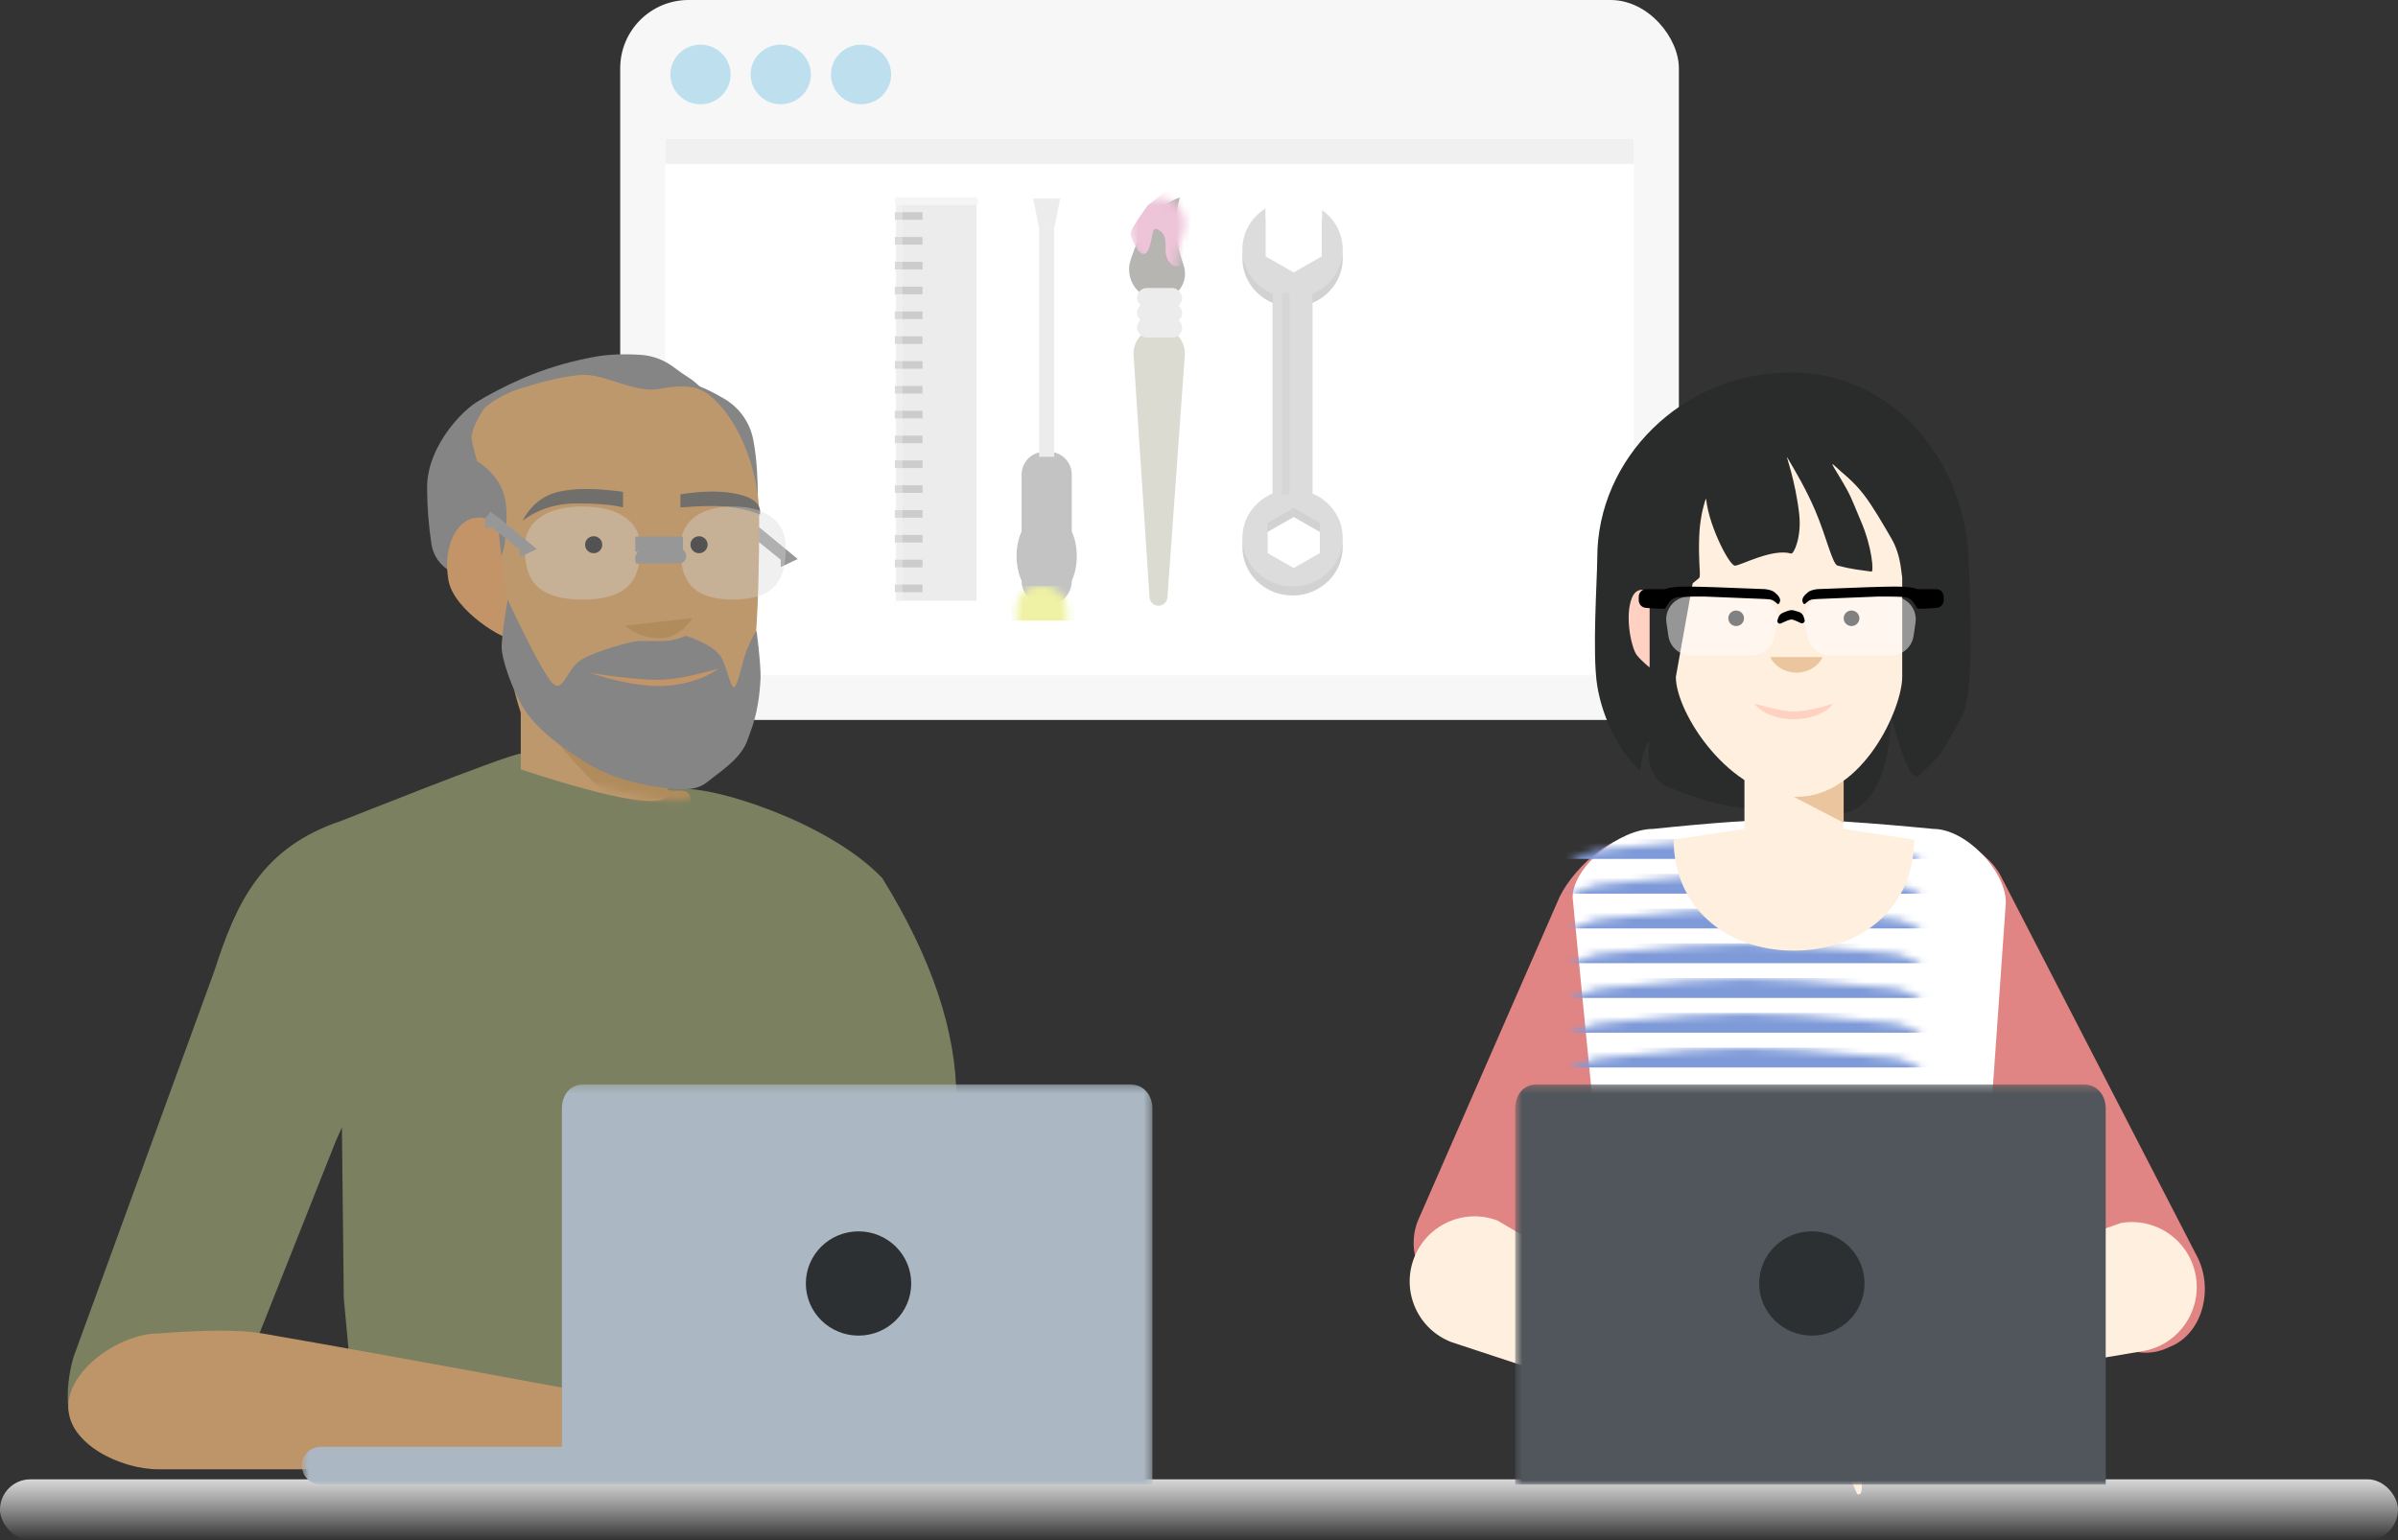 <?xml version="1.0" encoding="UTF-8"?>
<svg width="316px" height="203px" viewBox="0 0 316 203" version="1.1" xmlns="http://www.w3.org/2000/svg" xmlns:xlink="http://www.w3.org/1999/xlink">
    <rect x="0" y="0" width="316" height="203" fill="#333333" stroke="none"/>
    <!-- Generator: Sketch 50.2 (55047) - http://www.bohemiancoding.com/sketch -->
    <title>AppDev</title>
    <desc>Created with Sketch.</desc>
    <defs>
        <linearGradient x1="50%" y1="100%" x2="50%" y2="3.061617e-15%" id="linearGradient-1">
            <stop stop-color="#EEEEEE" stop-opacity="0" offset="0%"></stop>
            <stop stop-color="#D8D8D8" offset="100%"></stop>
        </linearGradient>
        <path d="M4.24,0.506 L4.24,0.506 C6.123,0.506 7.649,2.032 7.649,3.915 C7.649,4.297 7.585,4.677 7.459,5.038 C7.027,6.275 6.746,7.364 6.615,8.304 C6.341,10.263 6.459,12.146 6.969,13.955 C5.384,13.45 3.934,12.262 2.619,10.39 C1.858,9.305 1.143,7.742 0.475,5.701 L0.475,5.701 C-0.206,3.621 0.928,1.383 3.008,0.702 C3.406,0.572 3.822,0.506 4.24,0.506 Z" id="path-2"></path>
        <path d="M7.273,10.487 C7.691,11.42 7.934,12.54 7.934,13.744 C7.934,14.949 7.691,16.069 7.273,17.001 C7.263,18.819 5.787,20.289 3.967,20.289 C2.147,20.289 0.671,18.819 0.661,17.001 C0.243,16.069 0,14.949 0,13.744 C0,12.54 0.243,11.42 0.661,10.487 L0.661,3 C0.661,1.343 2.004,-1.39730022e-16 3.661,-4.4408921e-16 L4.273,-4.4408921e-16 C5.93,-7.48448398e-16 7.273,1.343 7.273,3 L7.273,10.487 Z" id="path-4"></path>
        <path d="M98.708,29.17 C95.806,20.14 92.475,12.858 81.897,9.344 C81.812,9.334 60.699,0.856 58.396,0.523 C57.435,0.384 56.891,1.117 56.765,2.722 L41.073,3.533 C40.106,3.281 38.444,3.575 37.505,4.156 C37.049,4.438 37.137,5.246 36.842,5.214 C33.23,4.816 17.938,9.344 10.689,16.916 C4.18,27.448 0.925,37.137 0.925,45.984 C0.925,52.931 1.617,60.986 3.001,70.149 C1.586,75.56 14.392,86.815 19.795,88.429 C23.001,89.386 26.298,88.752 28.838,86.999 L26.886,94.386 L77.08,94.386 L80.527,84.34 L81.603,72.808 C81.634,72.482 81.651,72.154 81.654,71.826 L81.897,49.8 L82.639,51.431 L96.752,86.999 L114.6,91.408 C119.768,89.979 117.738,81.129 117.081,79.555 L98.708,29.17 Z" id="path-6"></path>
        <path d="M32.043,52.994 L32.043,49.912 L32.043,45.52 C32.539,44.037 33.006,42.23 33.444,40.098 C33.881,37.966 34.102,35.814 34.105,33.641 C38.967,30.264 41.715,27.137 42.35,24.26 C44.298,15.42 39.02,6.387 37.943,5.459 C32.391,0.672 23.645,-0.592 11.705,1.667 C4.73,2.445 0.624,12.399 0.624,19.612 C0.623,31.553 1.089,38.812 2.024,41.389 C4.111,47.145 3.511,45.723 7.955,51.916 C8.538,52.728 12.611,53.088 13.338,52.994 L13.338,54.345 L12.512,55.932 C12.512,58.237 19.022,57.258 32.043,52.994 Z" id="path-8"></path>
        <polygon id="path-10" points="0.359 0.263 112.447 0.263 112.447 53.013 0.359 53.013"></polygon>
        <path d="M15.048,85.083 C10.676,85.083 7.131,81.762 7.131,77.666 L0.544,10.319 C0.544,6.221 6.793,1.272 11.165,1.272 C19.055,0.446 25.028,0.033 29.086,0.033 C33.226,0.033 39.548,0.446 48.053,1.272 C52.425,1.272 57.629,6.865 57.629,10.963 L52.947,77.666 C52.947,81.762 49.402,85.083 45.03,85.083 L15.048,85.083 Z" id="path-12"></path>
        <polygon id="path-14" points="0.359 0.263 112.447 0.263 112.447 53.013 0.359 53.013"></polygon>
    </defs>
    <g id="Page-1" stroke="none" stroke-width="1" fill="none" fill-rule="evenodd">
        <g id="new-user-2.1-copy" transform="translate(-227, -1083)">
            <g id="AppDev" transform="translate(227, 1083)">
                <rect id="Rectangle-12" fill="url(#linearGradient-1)" x="0" y="195" width="316" height="8" rx="4"></rect>
                <g id="Group-17" transform="translate(8, 0)">
                    <g id="Group-11" transform="translate(73.729, 0)">
                        <rect id="Rectangle-17" fill="#F7F7F7" x="0" y="0" width="139.508" height="94.9" rx="9"></rect>
                        <ellipse id="Oval-7" fill="#5BB9DF" opacity="0.365" cx="10.579" cy="9.817" rx="3.967" ry="3.927"></ellipse>
                        <ellipse id="Oval-7" fill="#5BB9DF" opacity="0.365" cx="21.158" cy="9.817" rx="3.967" ry="3.927"></ellipse>
                        <ellipse id="Oval-7" fill="#5BB9DF" opacity="0.365" cx="31.736" cy="9.817" rx="3.967" ry="3.927"></ellipse>
                        <path d="M5.951,18.326 L133.558,18.326 L133.558,83.01 C133.558,86.324 130.871,89.01 127.558,89.01 L11.951,89.01 C8.637,89.01 5.951,86.324 5.951,83.01 L5.951,18.326 Z" id="Rectangle-17" fill="#FFFFFF"></path>
                        <rect id="Rectangle-17" fill="#F0F0F0" x="5.951" y="18.326" width="127.607" height="3.272"></rect>
                        <g id="Group-16" opacity="0.495" transform="translate(35.704, 25.525)">
                            <g id="Group-15" transform="translate(46.282, 1.963)">
                                <path d="M3.998,38.746 L3.998,12.442 C1.646,11.463 0,9.202 0,6.569 C0,4.311 1.21,2.327 3.037,1.19 L3.037,7.482 L6.766,9.613 L10.494,7.482 L10.494,1.393 C12.148,2.555 13.224,4.441 13.224,6.569 C13.224,9.202 11.577,11.463 9.226,12.442 L9.226,38.746 C11.577,39.726 13.224,41.987 13.224,44.62 C13.224,48.151 10.263,51.013 6.612,51.013 C2.96,51.013 0,48.151 0,44.62 C0,41.987 1.646,39.726 3.998,38.746 Z M6.766,40.663 L3.303,42.641 L3.303,46.599 L6.766,48.577 L10.228,46.599 L10.228,42.641 L6.766,40.663 Z" id="Combined-Shape" fill="#A3A3A3"></path>
                                <path d="M3.998,37.556 L3.998,11.252 C1.646,10.273 0,8.012 0,5.379 C0,3.121 1.21,1.137 3.037,-4.30877556e-13 L3.037,6.292 L6.766,8.423 L10.494,6.292 L10.494,0.204 C12.148,1.365 13.224,3.251 13.224,5.379 C13.224,8.012 11.577,10.273 9.226,11.252 L9.226,37.556 C11.577,38.536 13.224,40.797 13.224,43.43 C13.224,46.961 10.263,49.823 6.612,49.823 C2.96,49.823 0,46.961 0,43.43 C0,40.797 1.646,38.536 3.998,37.556 Z M6.766,39.473 L3.303,41.451 L3.303,45.409 L6.766,47.387 L10.228,45.409 L10.228,41.451 L6.766,39.473 Z" id="Combined-Shape" fill="#B9B9B9"></path>
                                <path d="M5.71,11.602 L5.71,37.214" id="Line-5" stroke="#979797" opacity="0.348" stroke-linecap="square"></path>
                            </g>
                            <g id="Ruler">
                                <rect id="Rectangle-21" fill="#D8D8D8" x="0.661" y="0.654" width="10.579" height="53.013"></rect>
                                <path d="M0.992,2.945 L3.636,2.945" id="Line-4" stroke="#979797" stroke-linecap="square"></path>
                                <path d="M0.992,0.982 L10.909,0.982" id="Line-4" stroke="#EBEBEB" stroke-linecap="square"></path>
                                <path d="M0.992,6.218 L3.636,6.218" id="Line-4" stroke="#979797" stroke-linecap="square"></path>
                                <path d="M0.992,9.49 L3.636,9.49" id="Line-4" stroke="#979797" stroke-linecap="square"></path>
                                <path d="M0.992,12.762 L3.636,12.762" id="Line-4" stroke="#979797" stroke-linecap="square"></path>
                                <path d="M0.992,16.035 L3.636,16.035" id="Line-4" stroke="#979797" stroke-linecap="square"></path>
                                <path d="M0.992,19.307 L3.636,19.307" id="Line-4" stroke="#979797" stroke-linecap="square"></path>
                                <path d="M0.992,22.58 L3.636,22.58" id="Line-4" stroke="#979797" stroke-linecap="square"></path>
                                <path d="M0.992,25.852 L3.636,25.852" id="Line-4" stroke="#979797" stroke-linecap="square"></path>
                                <path d="M0.992,29.125 L3.636,29.125" id="Line-4" stroke="#979797" stroke-linecap="square"></path>
                                <path d="M0.992,32.397 L3.636,32.397" id="Line-4" stroke="#979797" stroke-linecap="square"></path>
                                <path d="M0.992,35.669 L3.636,35.669" id="Line-4" stroke="#979797" stroke-linecap="square"></path>
                                <path d="M0.992,38.942 L3.636,38.942" id="Line-4" stroke="#979797" stroke-linecap="square"></path>
                                <path d="M0.992,42.214 L3.636,42.214" id="Line-4" stroke="#979797" stroke-linecap="square"></path>
                                <path d="M0.992,45.487 L3.636,45.487" id="Line-4" stroke="#979797" stroke-linecap="square"></path>
                                <path d="M0.992,48.759 L3.636,48.759" id="Line-4" stroke="#979797" stroke-linecap="square"></path>
                                <path d="M0.992,52.032 L3.636,52.032" id="Line-4" stroke="#979797" stroke-linecap="square"></path>
                                <path d="M0.992,0.982 L0.992,53.341" id="Line-4" stroke="#EBEBEB" opacity="0.345" stroke-linecap="square"></path>
                            </g>
                            <g id="Group-12" transform="translate(31.075, 0)">
                                <path d="M4.255,17.682 L4.255,17.682 C6.119,17.682 7.629,19.192 7.629,21.055 C7.629,21.136 7.627,21.217 7.621,21.297 L5.33,53.223 C5.286,53.842 4.77,54.322 4.149,54.322 L4.149,54.322 C3.529,54.322 3.015,53.841 2.975,53.223 L0.869,21.298 C0.746,19.428 2.162,17.812 4.032,17.689 C4.106,17.684 4.181,17.682 4.255,17.682 Z" id="Rectangle-19" fill="#B8B6A3"></path>
                                <g id="Path-9">
                                    <mask id="mask-3" fill="white">
                                        <use xlink:href="#path-2"></use>
                                    </mask>
                                    <use id="Mask" fill="#6B6A63" transform="translate(3.963, 7.231) scale(1, -1) translate(-3.963, -7.231) " xlink:href="#path-2"></use>
                                    <path d="M2.733,1.544 C1.234,3.601 0.484,4.856 0.484,5.308 C0.484,5.986 1.92,9.062 2.733,7.524 C3.547,5.986 3.124,4.186 4.109,4.747 C5.095,5.308 5.095,5.949 5.095,7.524 C5.095,9.099 6.551,10.234 7.194,9.153 C7.838,8.073 8.103,7.199 8.103,6.609 C8.103,6.216 8.29,4.009 8.662,-0.012 L5.095,-0.34 L2.733,1.544 Z" fill="#DB87B0" mask="url(#mask-3)"></path>
                                </g>
                                <rect id="Rectangle-20" fill="#D8D8D8" x="1.322" y="16.362" width="5.951" height="2.618" rx="1.309"></rect>
                                <rect id="Rectangle-20" fill="#D8D8D8" x="1.322" y="14.399" width="5.951" height="2.618" rx="1.309"></rect>
                                <rect id="Rectangle-20" fill="#D8D8D8" x="1.322" y="12.435" width="5.951" height="2.618" rx="1.309"></rect>
                            </g>
                            <g id="Group-14" transform="translate(16.529, 0.654)">
                                <g id="Rectangle-23" transform="translate(0, 33.379)">
                                    <mask id="mask-5" fill="white">
                                        <use xlink:href="#path-4"></use>
                                    </mask>
                                    <use id="Mask" fill="#858585" xlink:href="#path-4"></use>
                                    <rect fill="#DFE547" mask="url(#mask-5)" x="-0.661" y="17.671" width="10.579" height="4.581"></rect>
                                </g>
                                <rect id="Rectangle-24" fill="#D8D8D8" x="2.975" y="3.927" width="1.984" height="30.106"></rect>
                                <polygon id="Rectangle-24" fill="#D8D8D8" points="2.189 0 5.738 0 4.959 3.927 2.975 3.927"></polygon>
                            </g>
                        </g>
                    </g>
                    <g id="Group-2" transform="translate(0, 45.814)">
                        <g id="Rectangle-2" transform="translate(0, 53.013)">
                            <mask id="mask-7" fill="white">
                                <use xlink:href="#path-6"></use>
                            </mask>
                            <use id="Mask" fill="#7B8061" transform="translate(59.476, 47.447) scale(-1, 1) translate(-59.476, -47.447) " xlink:href="#path-6"></use>
                        </g>
                        <g id="Fill-66-Copy" transform="translate(49.266, 2.618)">
                            <path d="M35.609,4.254 C37.171,3.17 38.449,2.46 39.444,2.122 C41.595,1.393 38.154,4.409 37.871,7.163 C37.842,7.44 38.085,8.503 38.599,10.353 C40.597,11.651 41.818,13.28 42.265,15.238 C42.568,16.57 42.562,18.577 42.246,21.257 L42.246,21.257 C41.962,23.67 39.917,25.488 37.488,25.488 L37.488,25.488 C35.032,25.488 32.946,23.691 32.583,21.262 C32.205,18.73 32.016,16.244 32.016,13.805 C32.016,12.293 32.089,10.964 32.234,9.819 L32.234,9.819 C32.52,7.57 33.746,5.547 35.609,4.254 Z" id="Rectangle-6" fill="#858585" transform="translate(37.252, 13.75) scale(-1, 1) rotate(4) translate(-37.252, -13.75) "></path>
                            <path d="M46.113,25.108 L46.113,25.525 L46.931,25.139 L42.643,21.605 L41.835,21.027 L41.544,21.433 L41.534,21.933 C41.938,21.941 42.213,22.006 42.358,22.104 C42.572,22.249 43.847,23.268 46.113,25.108 Z" id="Rectangle-5" stroke="#979797" fill="#D8D8D8"></path>
                            <mask id="mask-9" fill="white">
                                <use xlink:href="#path-8"></use>
                            </mask>
                            <use id="Mask" fill="#BD986D" transform="translate(21.701, 28.863) scale(-1, 1) translate(-21.701, -28.863) " xlink:href="#path-8"></use>
                            <path d="M16.828,52.824 C16.331,53.892 16.106,54.742 16.155,55.372 C16.218,56.183 14.347,55.462 13.472,56.004 C12.499,56.606 13.331,59.129 13.472,60.7 C13.74,63.684 14.506,63.151 18.934,61.843 C19.938,61.546 22.02,59.389 25.18,55.372 C25.18,55.372 34.362,46.08 33.743,44.283 C30.372,46.667 28.092,48.096 26.904,48.569 C24.392,49.569 21.034,50.987 16.828,52.824 Z" id="Fill-66" fill="#B08B5B" mask="url(#mask-9)" transform="translate(23.39, 53.586) scale(-1, 1) translate(-23.39, -53.586) "></path>
                        </g>
                        <path d="M55.71,6.74 C57.861,6.011 54.42,9.027 54.137,11.781 C54.108,12.058 54.351,13.121 54.865,14.971 C56.863,16.269 58.084,17.898 58.53,19.856 C58.834,21.188 58.828,23.195 58.512,25.875 L58.512,25.875 C58.228,28.288 56.183,30.106 53.753,30.106 L53.753,30.106 C51.298,30.106 49.212,28.309 48.849,25.88 C48.471,23.348 48.282,20.862 48.282,18.423 C48.282,12.749 53.559,7.47 55.71,6.74 Z" id="Rectangle-6" fill="#858585"></path>
                        <path d="M70.486,1.199 C72.191,0.894 74.174,0.814 76.434,0.961 L76.434,0.961 C77.961,1.06 79.427,1.595 80.659,2.503 C81.669,3.246 82.359,3.727 82.728,3.943 C83.28,4.267 84.088,4.966 85.153,6.041 C83.879,5.072 81.801,4.873 78.918,5.445 C75.608,6.102 71.508,3.293 68.398,3.618 C65.288,3.943 63.289,4.587 60.412,5.445 C59.744,5.645 57.326,6.611 55.774,8.028 C55.381,8.387 54.524,8.676 53.205,8.896 C53.98,7.884 54.942,7.062 56.091,6.431 C59.814,4.382 64.218,2.323 70.486,1.199 Z" id="Rectangle-6" fill="#858585"></path>
                        <path d="M22.234,137.688 C41.141,134.184 55.366,131.607 64.908,129.957 C67.754,129.465 72.315,129.465 78.591,129.957 C83.583,129.957 90.48,134.651 90.48,139.596 C90.48,144.541 83.583,147.865 78.591,147.865 L18.296,147.865 C16.137,147.862 3.081,141.213 1.414,139.596 C-0.838,137.411 6.102,136.775 22.234,137.688 Z" id="Fill-64-Copy" fill="#BD9568" transform="translate(45.74, 138.727) scale(-1, 1) translate(-45.74, -138.727) "></path>
                        <path d="M74.41,35.429 C74.41,35.429 75.87,38.322 78.793,38.322 C81.716,38.322 83.177,36.876 83.177,36.876 L74.41,35.429 Z" id="Fill-68-Copy" fill="#B08B5B" transform="translate(78.793, 36.876) scale(-1, 1) rotate(-3) translate(-78.793, -36.876) "></path>
                        <path d="M69.101,25.991 C69.101,26.608 69.607,27.11 70.232,27.11 C70.856,27.11 71.362,26.608 71.362,25.991 C71.362,25.372 70.856,24.87 70.232,24.87 C69.607,24.87 69.101,25.372 69.101,25.991" id="Fill-72-Copy" fill="#000000" transform="translate(70.232, 25.99) scale(-1, 1) translate(-70.232, -25.99) "></path>
                        <path d="M82.986,25.99 C82.986,26.608 83.492,27.11 84.117,27.11 C84.741,27.11 85.247,26.608 85.247,25.99 C85.247,25.372 84.741,24.87 84.117,24.87 C83.492,24.87 82.986,25.372 82.986,25.99" id="Fill-74-Copy" fill="#000000" transform="translate(84.116, 25.99) scale(-1, 1) translate(-84.116, -25.99) "></path>
                        <path d="M51.156,23.995 C51.96,23.055 52.957,22.498 54.039,22.498 C56.694,22.498 58.846,25.856 58.846,29.998 C58.846,34.14 52.743,39.247 52.167,38.866" id="Fill-76-Copy" fill="#C29467" transform="translate(55.001, 30.692) scale(-1, 1) rotate(10) translate(-55.001, -30.692) "></path>
                        <path d="M68.683,41.099 C70.631,39.957 75.335,38.679 76.165,38.679 C76.994,38.679 77.937,38.679 79.348,38.679 C80.289,38.679 81.312,38.453 82.417,38.001 C85.083,38.924 86.674,39.956 87.192,41.099 C87.967,42.813 88.359,45.199 88.844,44.703 C89.328,44.207 89.875,41.034 90.547,39.518 C90.995,38.507 91.379,37.776 91.698,37.326 C92.1,40.515 92.273,42.652 92.216,43.736 C91.971,48.437 90.915,50.469 90.547,51.617 C89.803,53.935 87.328,55.619 85.965,56.671 C84.603,57.723 83.943,58.666 79.348,58.02 C74.753,57.373 71.698,56.308 68.683,54.367 C65.668,52.426 62.687,50.231 61.075,47.662 C59.463,45.094 58.106,41.034 58.106,39.518 C58.106,38.507 58.368,36.405 58.893,33.211 C62.057,39.938 64.077,43.658 64.953,44.369 C66.268,45.436 66.735,42.24 68.683,41.099 Z" id="Path-5" fill="#858585"></path>
                        <path d="M69.883,43.199 C69.883,43.199 72.101,44.744 76.538,44.744 C80.975,44.744 86.724,41.999 86.724,41.999 C82.541,43.11 79.404,43.741 77.314,43.89 C75.662,44.007 73.185,43.777 69.883,43.199 Z" id="Fill-70-Copy" fill="#C29467" transform="translate(78.303, 43.372) scale(-1, 1) rotate(6) translate(-78.303, -43.372) "></path>
                        <g id="Group-Copy" transform="translate(31.414, 96.864)">
                            <mask id="mask-11" fill="white">
                                <use xlink:href="#path-10"></use>
                            </mask>
                            <g id="Clip-80" transform="translate(56.403, 26.638) scale(-1, 1) translate(-56.403, -26.638) "></g>
                            <path d="M78.174,48.032 L78.174,3.492 C78.174,1.66 77.137,0.263 75.282,0.263 L3.337,0.263 C1.482,0.263 0.359,1.66 0.359,3.492 L0.359,22.348 L0.359,31.507 L0.359,53.013 L46.261,53.013 L55.882,53.013 L66.067,53.013 L78.174,53.013 L109.925,53.013 C111.312,53.013 112.447,51.892 112.447,50.522 C112.447,49.153 111.312,48.032 109.925,48.032 L78.174,48.032 Z" id="Fill-79" fill="#ABB7C2" mask="url(#mask-11)" transform="translate(56.403, 26.638) scale(-1, 1) translate(-56.403, -26.638) "></path>
                            <path d="M66.779,26.507 C66.779,30.302 69.887,33.379 73.722,33.379 C77.555,33.379 80.664,30.302 80.664,26.507 C80.664,22.711 77.555,19.635 73.722,19.635 C69.887,19.635 66.779,22.711 66.779,26.507" id="Fill-82" fill="#2D3033" mask="url(#mask-11)" transform="translate(73.721, 26.507) scale(-1, 1) translate(-73.721, -26.507) "></path>
                        </g>
                        <path d="M60.867,22.822 C61.956,20.776 63.531,19.506 65.594,19.013 C67.657,18.519 70.492,18.519 74.1,19.013 L74.1,21.071 C72.7,20.72 70.655,20.545 67.964,20.545 C65.274,20.545 62.908,21.304 60.867,22.822 Z" id="Path-4" fill="#706F6C"></path>
                        <path d="M81.689,22.027 C81.493,20.736 82.427,19.844 84.49,19.35 C86.552,18.857 89.114,18.857 92.174,19.35 L92.174,21.071 C88.99,20.826 86.675,20.826 85.227,21.071 C83.779,21.316 82.6,21.635 81.689,22.027 Z" id="Path-4-Copy" fill="#706F6C" transform="translate(86.919, 20.503) scale(-1, 1) translate(-86.919, -20.503) "></path>
                        <path d="M68.771,33.213 C75.27,33.213 76.374,30.136 76.374,26.341 C76.374,22.545 72.97,20.953 68.771,20.953 C64.571,20.953 61.167,22.545 61.167,26.341 C61.167,30.136 62.271,33.213 68.771,33.213 Z" id="Oval-2" fill="#D8D8D8" opacity="0.384"></path>
                        <path d="M88.606,33.213 C94.54,33.213 95.548,30.136 95.548,26.341 C95.548,22.545 92.44,20.953 88.606,20.953 C84.772,20.953 81.664,22.545 81.664,26.341 C81.664,30.136 82.671,33.213 88.606,33.213 Z" id="Oval-2" fill="#D8D8D8" opacity="0.384"></path>
                        <rect id="Rectangle-5" stroke="#979797" fill="#D8D8D8" x="76.213" y="25.416" width="5.281" height="1"></rect>
                        <path d="M60.998,26.417 L60.998,26.834 L61.816,26.448 L57.528,22.914 L56.72,22.335 L56.429,22.742 L56.419,23.242 C56.822,23.25 57.098,23.315 57.243,23.413 C57.456,23.558 58.731,24.577 60.998,26.417 Z" id="Rectangle-5" stroke="#979797" fill="#D8D8D8"></path>
                        <path d="M76.664,26.048 L80.826,29.604 C81.046,29.642 81.27,29.538 81.382,29.338 C81.508,29.114 81.456,28.832 81.259,28.667 L77.869,25.821 C77.761,25.731 77.632,25.671 77.493,25.647 C77.151,25.589 76.822,25.759 76.664,26.048 Z" id="Rectangle" stroke="#979797" transform="translate(79.018, 27.624) rotate(-41) translate(-79.018, -27.624) "></path>
                    </g>
                    <g id="Group-6" transform="translate(157.038, 49.086)">
                        <g id="Group-4" transform="translate(17.191, 0)">
                            <path d="M77.207,25.227 C76.97,12.162 67.552,-0.145 53.516,0.002 C39.452,0.149 28.254,11.313 28.254,24.441 C28.254,27.106 27.556,37.086 28.254,41.338 C28.934,45.487 30.982,49.652 33.683,52.331 C34.016,52.661 33.998,51.645 34.212,50.634 C34.426,49.623 35.118,48.22 35.118,48.862 C35.118,49.504 34.884,50.224 35.118,51.415 C35.381,52.754 36.336,54.123 37.254,54.513 C41.986,56.52 46.54,57.762 52.023,57.762 C56.411,57.762 57.096,59.66 61.812,57.762 C66.913,55.71 66.913,46.134 66.913,45.382 C66.913,44.63 69.145,54.507 70.6,53.182 C74.377,49.739 73.683,49.86 76.293,45.382 C78.131,42.228 77.257,27.971 77.207,25.227 Z" id="Fill-113" fill="#2A2B2B"></path>
                            <path d="M93.046,124.733 L66.967,70.422 C65.124,66.585 65.582,62.456 69.44,60.624 C73.298,58.792 80.095,62.489 81.938,66.326 L106.828,116.716 C109.121,121.117 107.493,127.159 103.024,128.776 C99.166,130.609 94.888,128.57 93.046,124.733 Z" id="Fill-114" fill="#E18484" transform="translate(86.892, 94.799) rotate(-1) translate(-86.892, -94.799) "></path>
                            <path d="M19.678,118.234 L39.598,76.304 C41.552,72.278 39.495,63.365 35.404,61.443 C31.312,59.521 25.247,65.108 23.293,69.133 L4.86,111.272 C2.906,115.298 4.639,120.119 8.731,122.042 C12.822,123.964 17.724,122.259 19.678,118.234 Z" id="Fill-115" fill="#E18484"></path>
                            <g id="Rectangle-9" transform="translate(24.464, 58.904)">
                                <mask id="mask-13" fill="white">
                                    <use xlink:href="#path-12"></use>
                                </mask>
                                <use id="Mask" fill="#FFFFFF" xlink:href="#path-12"></use>
                                <rect fill="#7E9AD8" mask="url(#mask-13)" x="-5.951" y="25.525" width="68.101" height="2.618"></rect>
                                <rect fill="#7E9AD8" mask="url(#mask-13)" x="-5.951" y="20.944" width="68.101" height="2.618"></rect>
                                <rect fill="#7E9AD8" mask="url(#mask-13)" x="-5.951" y="16.362" width="68.101" height="2.618"></rect>
                                <rect fill="#7E9AD8" mask="url(#mask-13)" x="-5.951" y="11.781" width="68.101" height="2.618"></rect>
                                <rect fill="#7E9AD8" mask="url(#mask-13)" x="-5.951" y="7.199" width="68.101" height="2.618"></rect>
                                <rect fill="#7E9AD8" mask="url(#mask-13)" x="-5.951" y="2.618" width="68.101" height="2.618"></rect>
                                <rect fill="#7E9AD8" mask="url(#mask-13)" x="-5.951" y="30.106" width="68.101" height="2.618"></rect>
                            </g>
                            <path d="M60.667,60.17 L60.667,50.294 L47.647,50.294 L47.647,60.17 L38.319,61.59 C38.319,70.457 45.188,76.225 54.156,76.225 C63.125,76.225 70.005,70.457 70.005,61.59 L60.667,60.17 Z" id="Fill-117" fill="#FFEFDE"></path>
                            <polygon id="Fill-118" fill="#EBC59D" points="60.722 59.369 47.592 52.545 60.722 52.545"></polygon>
                            <path d="M38.608,40.15 L41.628,23.316 C41.628,14.585 44.952,9.995 53.73,9.995 C62.508,9.995 68.438,16.298 68.438,25.029 L68.438,40.15 C68.438,44.256 63.28,55.957 54.502,55.957 C45.724,55.957 38.608,44.873 38.608,40.15 Z" id="Fill-120" fill="#FFEFDE"></path>
                            <path d="M60.722,32.414 C60.722,32.979 61.185,33.438 61.758,33.438 C62.331,33.438 62.795,32.979 62.795,32.414 C62.795,31.849 62.331,31.39 61.758,31.39 C61.185,31.39 60.722,31.849 60.722,32.414" id="Fill-121" fill="#000000"></path>
                            <path d="M45.519,32.414 C45.519,32.979 45.983,33.438 46.555,33.438 C47.128,33.438 47.592,32.979 47.592,32.414 C47.592,31.849 47.128,31.39 46.555,31.39 C45.983,31.39 45.519,31.849 45.519,32.414" id="Fill-122" fill="#000000"></path>
                            <path d="M51.047,37.532 C51.63,38.737 52.956,39.579 54.502,39.579 C56.049,39.579 57.375,38.737 57.957,37.532 L51.047,37.532 Z" id="Fill-123" fill="#EBC59D"></path>
                            <path d="M48.974,43.674 C49.848,44.878 51.837,45.721 54.157,45.721 C56.477,45.721 58.465,44.878 59.34,43.674 C57.148,44.356 55.42,44.697 54.157,44.697 C53.117,44.697 51.389,44.356 48.974,43.674 Z" id="Fill-124" fill="#FFD1C2"></path>
                            <path d="M66.087,29.298 C65.859,29.237 66.613,26.691 65.706,23.94 C65.11,22.129 64.211,19.304 63.33,17.49 C62.294,15.356 61.264,14.298 60.497,13.172 C59.613,11.875 60.516,13.755 61.331,16.472 C61.728,17.793 61.927,19.283 62.229,20.757 C62.998,24.515 62.537,27.784 62.229,27.67 C60.755,27.121 59.883,26.885 58.035,25.973 C57.388,25.654 57.383,21.954 56.653,18.246 C56.093,15.402 55.182,12.611 54.493,10.619 C54.349,10.203 54.928,13.705 54.493,18.246 C54.199,21.312 52.683,23.302 52.375,23.139 C50.074,21.914 45.54,23.317 44.786,23.157 C44.032,22.997 42.303,16.521 43.015,13.172 C44.252,7.351 48.184,0.039 62.229,5.068 C71.691,8.455 70.325,30.016 70.325,30.016 C70.325,30.016 68.375,29.901 66.087,29.298 Z" id="Fill-125" fill="#2A2B2B" transform="translate(56.62, 16.702) rotate(-12) translate(-56.62, -16.702) "></path>
                            <path d="M35.153,28.943 C35.153,28.943 33.519,27.918 32.798,29.773 C31.831,32.262 32.798,36.409 33.443,37.238 C34.088,38.067 35.153,38.897 35.153,38.897 L35.153,28.943 Z" id="Fill-127" fill="#FFD1C2"></path>
                            <path d="M41.658,27.124 C41.899,26.918 41.688,25.977 41.658,23.515 C41.613,19.918 41.688,14.493 41.929,15.075 C42.681,16.89 45.191,23.733 45.883,23.011 C48.35,20.438 49.751,18.434 49.661,15.075 C49.564,11.432 44.237,8.421 37.22,13.998 C32.492,17.756 37.356,30.026 37.356,30.026 C37.356,30.026 39.066,29.342 41.658,27.124 Z" id="Fill-128" fill="#2A2B2B"></path>
                            <path d="M46.754,130.029 L46.793,129.96 L97.282,112.119 C101.94,111.337 106.349,114.486 107.131,119.153 L107.131,119.154 C107.912,123.821 104.769,128.241 100.111,129.023 L43.854,138.479 L43.856,138.475 C41.839,138.815 36.362,140.831 34.551,139.566 C30.881,137.003 46.754,130.029 46.754,130.029" id="Fill-132" fill="#FFEFDE"></path>
                            <path d="M56.126,115.743 C60.784,114.961 65.193,118.11 65.974,122.777 C66.755,127.445 63.613,131.865 58.954,132.647 L4.434,139.578 L2.699,142.099 C0.683,142.439 5.598,133.653 5.598,133.653 L56.126,115.743 Z" id="Fill-132" fill="#FFEFDE" transform="translate(34.153, 128.866) scale(-1, 1) rotate(-11) translate(-34.153, -128.866) "></path>
                        </g>
                        <g id="Group-Copy" transform="translate(0, 93.591)">
                            <mask id="mask-15" fill="white">
                                <use xlink:href="#path-14"></use>
                            </mask>
                            <g id="Clip-80" transform="translate(56.403, 26.638) scale(-1, 1) translate(-56.403, -26.638) "></g>
                            <path d="M112.447,48.032 L112.447,3.492 C112.447,1.66 111.411,0.263 109.555,0.263 L37.61,0.263 C35.755,0.263 34.632,1.66 34.632,3.492 L34.632,22.348 L34.632,31.507 L34.632,53.013 L80.534,53.013 L90.155,53.013 L100.34,53.013 L112.447,53.013" id="Fill-79" fill="#50565B" mask="url(#mask-15)" transform="translate(73.539, 26.638) scale(-1, 1) translate(-73.539, -26.638) "></path>
                            <path d="M66.779,26.507 C66.779,30.302 69.887,33.379 73.722,33.379 C77.555,33.379 80.664,30.302 80.664,26.507 C80.664,22.711 77.555,19.635 73.722,19.635 C69.887,19.635 66.779,22.711 66.779,26.507" id="Fill-82" fill="#2D3033" mask="url(#mask-15)" transform="translate(73.721, 26.507) scale(-1, 1) translate(-73.721, -26.507) "></path>
                        </g>
                        <g id="Group-5" transform="translate(50.911, 28.143)">
                            <path d="M6.616,1.41 L15.327,1.41 C16.984,1.41 18.327,2.753 18.327,4.41 C18.327,4.647 18.299,4.883 18.243,5.114 L17.82,6.867 C17.495,8.214 16.289,9.163 14.904,9.163 L6.874,9.163 C5.386,9.163 4.122,8.071 3.906,6.599 L3.648,4.846 C3.407,3.206 4.541,1.682 6.18,1.442 C6.325,1.42 6.471,1.41 6.616,1.41 Z" id="Rectangle-7" fill="#FFFFFF" opacity="0.504"></path>
                            <path d="M2.027,0.427 C7.376,0.203 10.768,0.091 12.202,0.091 C13.639,0.091 14.622,0.203 15.15,0.429 L17.632,0.429 C18.185,0.429 18.632,0.876 18.632,1.429 L18.632,1.898 C18.632,2.419 18.232,2.853 17.713,2.895 C16.064,3.028 15.21,3.052 15.15,2.965 C14.713,2.332 14.498,1.685 13.62,1.508 C13.222,1.428 11.975,1.395 9.878,1.41 L1.985,1.732 C1.527,1.75 1.224,1.791 1.078,1.854 C0.609,2.055 0.398,2.392 0.301,2.392 C0.203,2.392 0.221,2.413 0.203,2.392 C-0.357,1.732 0.385,1.157 0.715,0.863 C0.951,0.653 1.359,0.51 1.94,0.434 L1.94,0.434 C1.969,0.431 1.998,0.428 2.027,0.427 Z" id="Rectangle-3" fill="#000000" transform="translate(9.316, 1.553) scale(-1, 1) translate(-9.316, -1.553) "></path>
                            <path d="M24.696,1.41 L33.407,1.41 C35.063,1.41 36.407,2.753 36.407,4.41 C36.407,4.647 36.378,4.883 36.323,5.114 L35.9,6.867 C35.575,8.214 34.369,9.163 32.983,9.163 L24.954,9.163 C23.465,9.163 22.202,8.071 21.986,6.599 L21.728,4.846 C21.487,3.206 22.621,1.682 24.26,1.442 C24.405,1.42 24.55,1.41 24.696,1.41 Z" id="Rectangle-7" fill="#FFFFFF" opacity="0.504" transform="translate(29.101, 5.286) scale(-1, 1) translate(-29.101, -5.286) "></path>
                            <path d="M23.584,0.427 C28.933,0.203 32.324,0.091 33.758,0.091 C35.196,0.091 36.179,0.203 36.707,0.429 L39.189,0.429 C39.741,0.429 40.189,0.876 40.189,1.429 L40.189,1.898 C40.189,2.419 39.789,2.853 39.27,2.895 C37.621,3.028 36.766,3.052 36.707,2.965 C36.27,2.332 36.055,1.685 35.177,1.508 C34.779,1.428 33.532,1.395 31.435,1.41 L23.542,1.732 C23.083,1.75 22.781,1.791 22.634,1.854 C22.166,2.055 21.955,2.392 21.857,2.392 C21.76,2.392 21.778,2.413 21.76,2.392 C21.199,1.732 21.942,1.157 22.272,0.863 C22.507,0.653 22.916,0.51 23.497,0.434 L23.497,0.434 C23.526,0.431 23.555,0.428 23.584,0.427 Z" id="Rectangle-3" fill="#000000"></path>
                            <path d="M18.948,3.569 C19.515,3.319 19.903,3.194 20.112,3.194 C20.305,3.194 20.634,3.272 21.096,3.427 L21.096,3.427 C21.4,3.529 21.636,3.769 21.732,4.074 L21.853,4.456 C21.915,4.651 21.807,4.859 21.612,4.92 C21.52,4.949 21.421,4.941 21.335,4.898 C20.709,4.586 20.302,4.43 20.112,4.43 C19.913,4.43 19.457,4.602 18.744,4.946 L18.744,4.946 C18.576,5.027 18.374,4.956 18.293,4.788 C18.254,4.709 18.249,4.617 18.277,4.533 L18.403,4.162 C18.494,3.897 18.691,3.681 18.948,3.569 Z" id="Rectangle-8" fill="#000000"></path>
                        </g>
                    </g>
                </g>
            </g>
        </g>
    </g>
</svg>